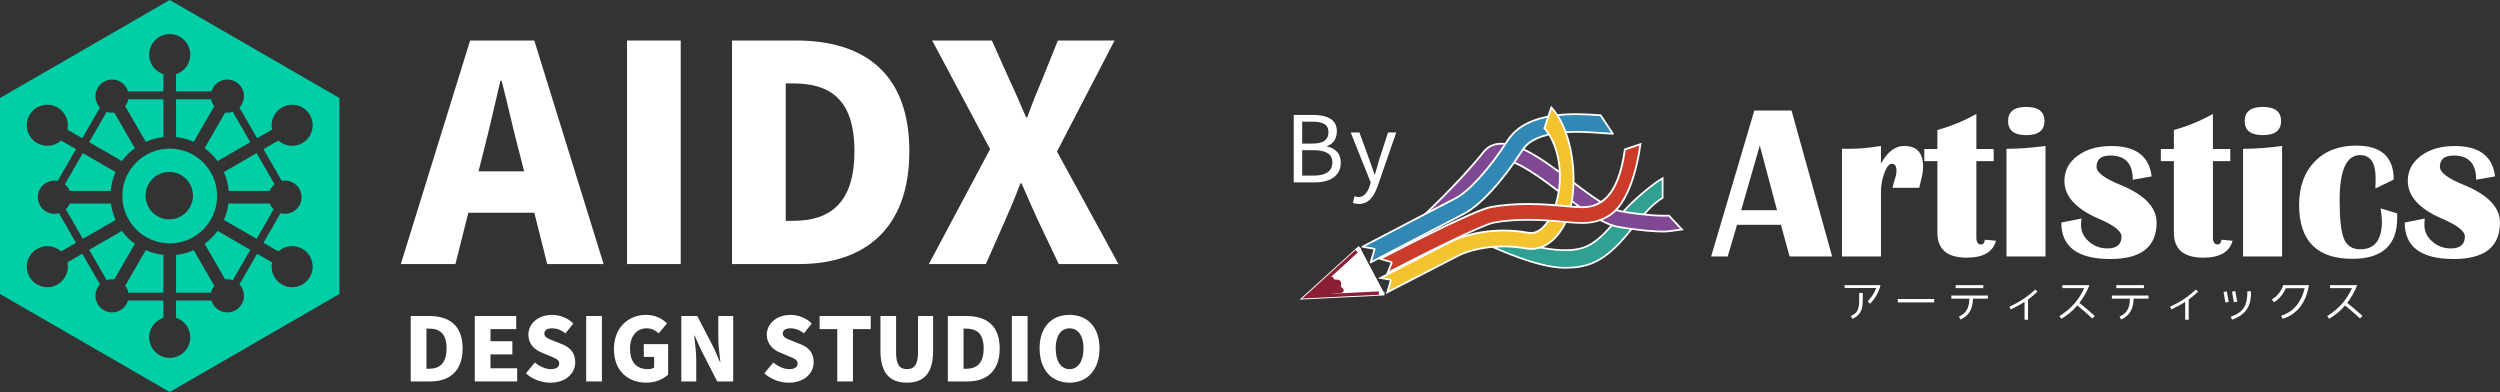 <?xml version="1.0" encoding="UTF-8"?>
<svg id="b" data-name="レイヤー 2" xmlns="http://www.w3.org/2000/svg" viewBox="0 0 1083.38 169.87">
  <rect x="0" y="0" width="1083.38" height="169.87" fill="#333333" stroke="none"/>
  <g id="c" data-name="レイヤー 1">
    <g>
      <polyline points="589.32 107.21 565.36 128.93 599.94 127.22" style="fill: #fff; stroke: #fff; stroke-miterlimit: 10; stroke-width: 1.59px;"/>
      <polyline points="587.93 108.87 566.3 128.55 597.52 127" style="fill: #fff; stroke: #8c1e34; stroke-miterlimit: 10; stroke-width: 1.44px;"/>
      <path d="M678.32,116.07c-12.05,0-29.88-8.43-30.58-8.69l7.84-3.41h0c5.66,2.11,22.29,6.76,31.32,3.08,5.88-2.4,10.39-7.91,15.18-13.75,4.28-5.22,12.65-12.6,18.42-16.07v8.51c-4.63,2.79-8.45,7.45-12.5,12.39-5.18,6.33-10.54,12.87-18.2,15.99-3.44,1.4-7.42,1.93-11.47,1.93Z" style="fill: #30a093; stroke: #fff; stroke-miterlimit: 10; stroke-width: .75px;"/>
      <g>
        <path d="M721.12,100.35c-3.57,0-9.89-.35-19.7-2.01-6.99-1.19-15.6-7.66-24.71-14.5l-.1-.07c-9.03-6.79-19.26-14.49-25.32-14.49-1.42,0-2.57.43-3.4,1.29-10.73,10.97-18.98,19.91-19.88,20.89l-12.52,3.31c4.49-4.17,17.75-16.79,27.52-29.02,1.83-2.3,4.41-3.46,7.67-3.46,3.03,0,6.59,1,10.58,2.96,6.07,2.99,12.8,8.04,19.31,12.93l.16.12c8.08,6.08,16.44,12.38,21.82,13.3,9.82,1.66,15.85,1.91,18.56,1.91,1.07,0,1.75-.04,2.08-.06l5.67,6c-2.08.32-6.21.92-7.75.92Z" style="fill: #804892;"/>
        <path d="M650.69,62.67c2.97,0,6.47.98,10.41,2.92,6.04,2.98,12.75,8.02,19.25,12.9l.15.12c8.12,6.11,16.51,12.44,21.99,13.37,9.85,1.67,15.9,1.91,18.62,1.91.88,0,1.53-.02,1.93-.05l5.03,5.32c-2.8.42-5.78.8-6.95.8-3.56,0-9.85-.35-19.64-2-6.9-1.17-15.46-7.61-24.53-14.43l-.1-.08c-9.08-6.83-19.36-14.57-25.55-14.57-1.53,0-2.77.47-3.68,1.41-10.46,10.69-18.57,19.47-19.81,20.81l-10.9,2.88c5.31-4.99,17.36-16.65,26.42-28,1.75-2.2,4.23-3.31,7.37-3.31M650.69,61.88c-3.29,0-6.02,1.15-7.98,3.61-11.76,14.72-28.56,29.96-28.65,30.05l14.16-3.74c.08-.09,8.71-9.48,19.95-20.96.79-.81,1.85-1.17,3.12-1.17,5.93,0,16.38,7.86,25.08,14.41,9.19,6.91,17.87,13.44,24.98,14.65,9.96,1.68,16.33,2.01,19.77,2.01,2.03,0,8.45-1.03,8.55-1.04l-6.31-6.68s-.74.08-2.24.08c-2.94,0-8.89-.28-18.49-1.9-5.27-.9-13.6-7.16-21.65-13.22-6.58-4.94-13.37-10.06-19.53-13.09-3.97-1.95-7.62-3-10.76-3h0Z" style="fill: #fff;"/>
      </g>
      <path d="M593.97,113.7l1.75-5.85-5.29-.93c1.55-.81,37.99-19.85,40.17-20.92,5.81-2.85,14.96-12.97,22.78-25.17,8.37-13.08,30.15-11.57,38.36-11,.81.05,1.58.1,1.88.1l5.33,8.04c-.56,0-6.62-.43-7.74-.51-6.3-.43-25.47-1.76-31.4,7.5-8.76,13.7-18.67,24.39-25.85,27.91-1.67.83-26.9,13.99-40,20.83Z" style="fill: #3188b5; stroke: #fff; stroke-linecap: round; stroke-linejoin: round; stroke-width: .79px;"/>
      <g>
        <path d="M602.69,121.68c.03-.11.02-.22-.04-.32-.06-.1-.16-.16-.27-.18l-4.12-.73c1.82-.94,5.75-2.96,10.23-5.28,9.04-4.67,20.3-10.47,21.22-10.94.09-.04,8.81-4.34,21.86-4.34,3.58,0,7.19.33,10.72.98.38.07.76.11,1.14.11,4.14,0,7.04-4.25,8.39-6.78,7.05-13.14,4.46-31.12-2.56-38.62l3.03-9.02c10.72,11.76,12.29,38.38,5.58,50.88-3.6,6.71-8.7,10.4-14.38,10.4-.8,0-1.63-.08-2.44-.23-3.13-.58-6.34-.87-9.52-.87-10.94,0-18.43,3.45-18.75,3.6-1.05.53-16.4,8.45-25.58,13.19-2.71,1.4-4.89,2.53-6.01,3.1l1.49-4.97Z" style="fill: #f4c330;"/>
        <path d="M672.44,47.34c10.22,11.89,11.63,37.71,5.08,49.93-3.53,6.57-8.51,10.19-14.03,10.19-.78,0-1.58-.07-2.37-.22-3.16-.58-6.39-.88-9.59-.88-10.8,0-18.11,3.26-18.93,3.65-1,.5-15.18,7.82-24.56,12.67-2.54,1.31-4.77,2.46-6.2,3.2l1.23-4.08c.06-.22.03-.45-.08-.64-.12-.19-.31-.32-.53-.36l-2.98-.53c2.09-1.08,5.5-2.84,9.24-4.77,9.02-4.66,20.25-10.45,21.17-10.91.09-.04,8.8-4.29,21.69-4.29,3.56,0,7.14.33,10.65.97.4.07.81.11,1.21.11,4.35,0,7.34-4.37,8.74-6.98,7.07-13.18,4.53-31.2-2.46-38.91l2.74-8.15M672.12,45.82l-3.31,9.86c7.06,7.3,9.69,25.24,2.66,38.34-1.36,2.54-4.14,6.57-8.05,6.57-.35,0-.7-.03-1.07-.1-3.83-.71-7.45-.99-10.79-.99-13.1,0-21.93,4.32-22.04,4.38-1.52.76-31.23,16.11-32.49,16.75l5.27.94-1.76,5.86c.31-.15,30.92-15.97,32.4-16.71.09-.04,7.52-3.56,18.58-3.56,2.92,0,6.09.25,9.45.87.85.16,1.68.23,2.51.23,5.78,0,11.05-3.75,14.73-10.61,7.05-13.16,5-40.35-6.09-51.82h0Z" style="fill: #fff;"/>
      </g>
      <g>
        <path d="M603.04,114.07c.04-.1.04-.22,0-.32-.05-.1-.14-.18-.25-.21l-4.71-1.37c6.97-3.63,40.82-21.13,48.01-22.45,4.76-.87,10.16-1.32,16.03-1.32,6.75,0,12.81.58,16.83.96l.4.04c1.49.14,2.77.26,3.45.27.28,0,.62.02,1,.04.58.03,1.25.07,1.99.07,10.11,0,16.12-8.19,18.35-25.03l6.75-2.29c-2.02,14.88-6.79,26.24-12.81,30.47-3.55,2.49-7.58,3.7-12.31,3.7-.89,0-1.66-.04-2.29-.07h-.27c-.21-.03-.4-.04-.56-.04-.94-.02-2.32-.15-4.22-.33h-.11c-3.86-.38-9.69-.93-16.16-.93-5.47,0-10.45.4-14.81,1.2-4.85.89-30.36,13.59-45.99,21.74l1.71-4.14Z" style="fill: #cb3b29;"/>
        <path d="M710.4,63.04c-2.05,14.46-6.71,25.47-12.56,29.58-3.48,2.44-7.43,3.63-12.09,3.63-.88,0-1.65-.04-2.32-.07h-.25c-.2-.03-.39-.04-.53-.04h0c-.94-.02-2.31-.15-4.2-.33h-.11c-3.87-.38-9.71-.93-16.2-.93-5.49,0-10.5.41-14.88,1.21-4.79.88-29.43,13.11-45.15,21.28l1.3-3.14c.09-.21.08-.44-.02-.64-.1-.2-.28-.35-.49-.41l-3.76-1.09c15.5-8.06,41.15-20.88,47.03-21.96,4.74-.87,10.11-1.31,15.95-1.31,6.73,0,12.79.57,16.8.96l.47.04c1.52.14,2.72.25,3.4.27.28,0,.61.02.98.04.56.03,1.26.07,2.01.07,10.3,0,16.42-8.22,18.71-25.13l5.91-2.01M711.35,61.88h0,0ZM711.35,61.88l-7.58,2.57c-2.96,22.79-12.41,24.93-18,24.93-.73,0-1.39-.04-1.96-.07-.39-.02-.73-.04-1.01-.04-.72-.02-2.15-.15-3.81-.31-4.06-.39-10.1-.96-16.87-.96-5.13,0-10.68.33-16.1,1.32-7.61,1.4-44.78,20.74-48.99,22.94l5.65,1.64-2.12,5.14c15.52-8.11,41.96-21.3,46.84-22.2,4.9-.9,9.99-1.2,14.74-1.2,6.42,0,12.24.55,16.13.92,1.96.18,3.38.32,4.37.34.21,0,.47.02.76.03.64.03,1.44.08,2.36.08,3.22,0,7.9-.52,12.54-3.77,6.9-4.85,11.29-17.77,13.06-31.37h0Z" style="fill: #fff;"/>
      </g>
      <path d="M575.92,119.79s2.04-.14,2.04.95,4.08-.95,3.06,3.53c0,0,2.8,1.63.16,2.72l-14.87,1.34,9.61-8.54Z" style="fill: #8c1e34;"/>
    </g>
    <g>
      <path d="M776.36,47.9l17.61,63.25h-18.44l-3.76-13.72h-19.04l-4.03,13.72h-7.18l18.72-63.25h16.12ZM754.54,91.09h15.53l-7.46-28.04-8.07,28.04Z" style="fill: #fff;"/>
      <path d="M831.73,81.39h-11.59c.41-1.8.75-3.15,1.07-4.01.43-1.28.64-2.42.64-3.43,0-1.97-.71-2.97-2.12-2.97-1.09,0-2.12,1.31-3.11,3.93-.99,2.6-1.5,5.36-1.5,8.26v27.98h-16.89v-46.71l3.29.05c3.89,0,8.42-.41,13.6-1.24v7.69c2.75-5.13,6.13-7.69,10.11-7.69,5.44,0,8.15,3,8.15,8.98,0,1.57-.26,3.38-.8,5.42-.18.82-.46,2.08-.87,3.74Z" style="fill: #fff;"/>
      <path d="M863.97,64.58v5.24h-7.51v33.03c0,2.07.65,3.11,1.98,3.11.96,0,1.53-.71,1.73-2.08l4.8.46c-1.33,4.88-5.56,7.32-12.69,7.32-8.49,0-12.72-3.62-12.72-10.85v-30.99h-5.66v-5.24h5.66v-8.25c5.83-1.6,11.47-3.91,16.9-6.94v15.19h7.51Z" style="fill: #fff;"/>
      <path d="M869.51,111.14v-46.66c5.29,0,10.93-.41,16.92-1.24v47.9h-16.92ZM878.09,46.33c5.26,0,7.88,2.04,7.88,6.12s-2.62,6.11-7.88,6.11-7.88-2.04-7.88-6.11,2.63-6.12,7.88-6.12Z" style="fill: #fff;"/>
      <path d="M932.43,76.44l-8.19,1.44c0-6.99-3.24-10.48-9.73-10.48-3.99,0-5.97,1.64-5.97,4.9,0,2.41,3.43,5.01,10.28,7.79,10.5,4.29,15.75,9.75,15.75,16.35,0,10.54-6.68,15.8-20.06,15.8-14.15,0-21.23-5.26-21.23-15.8l8.72-1.75c-.13,1.02-.18,1.98-.18,2.87,0,2.72,1.12,5.08,3.39,7.09,2.28,2.01,4.95,3.01,8.04,3.01,4.07,0,6.11-1.73,6.11-5.18,0-2.32-3.28-4.89-9.87-7.7-9.92-4.27-14.87-9.73-14.87-16.4,0-4.43,1.9-8.04,5.7-10.87,3.8-2.82,8.67-4.23,14.63-4.23,10.58,0,16.42,4.39,17.46,13.16Z" style="fill: #fff;"/>
      <path d="M966.49,64.58v5.24h-7.51v33.03c0,2.07.67,3.11,2,3.11.95,0,1.52-.71,1.7-2.08l4.81.46c-1.33,4.88-5.55,7.32-12.69,7.32-8.49,0-12.74-3.62-12.74-10.85v-30.99h-5.65v-5.24h5.65v-8.25c5.84-1.6,11.48-3.91,16.91-6.94v15.19h7.51Z" style="fill: #fff;"/>
      <path d="M972.04,111.14v-46.66c5.29,0,10.92-.41,16.91-1.24v47.9h-16.91ZM980.62,46.33c5.25,0,7.88,2.04,7.88,6.12s-2.64,6.11-7.88,6.11-7.88-2.04-7.88-6.11,2.64-6.12,7.88-6.12Z" style="fill: #fff;"/>
      <path d="M1031.67,90.3l7.14,2.18.03,1.9c0,11.86-6.47,17.78-19.45,17.78-15.38,0-23.07-7.8-23.07-23.39,0-7.82,2.23-14.05,6.72-18.7,4.48-4.65,10.48-6.97,18.02-6.97,10.85,0,16.26,4.9,16.26,14.73l-7.92,3.84.08-4.44c0-6.67-2.23-10.01-6.72-10.01-5.93,0-8.88,6.55-8.88,19.65,0,8.09.62,13.64,1.89,16.64,1.27,3.02,3.62,4.52,7.04,4.52,6.27,0,9.4-4.05,9.4-12.18,0-1.14-.18-3-.55-5.56Z" style="fill: #fff;"/>
      <path d="M1081.24,76.44l-8.19,1.44c0-6.99-3.24-10.48-9.73-10.48-3.99,0-5.99,1.64-5.99,4.9,0,2.41,3.43,5.01,10.29,7.79,10.5,4.29,15.75,9.75,15.75,16.35,0,10.54-6.69,15.8-20.06,15.8-14.15,0-21.22-5.26-21.22-15.8l8.7-1.75c-.12,1.02-.18,1.98-.18,2.87,0,2.72,1.13,5.08,3.4,7.09,2.27,2.01,4.95,3.01,8.04,3.01,4.07,0,6.11-1.73,6.11-5.18,0-2.32-3.3-4.89-9.87-7.7-9.91-4.27-14.87-9.73-14.87-16.4,0-4.43,1.91-8.04,5.7-10.87,3.8-2.82,8.68-4.23,14.63-4.23,10.6,0,16.43,4.39,17.47,13.16Z" style="fill: #fff;"/>
    </g>
    <g>
      <path d="M814.91,123.56c-.66,3.1-2.33,5.79-4.51,8.07l-1.06-1c1.59-1.7,2.96-3.61,3.71-5.81h-13.69v-1.26h15.55ZM807.22,129.5c0,4.08-.41,6.78-4.43,8.7l-.77-1.25c1.09-.5,2.17-1.1,2.79-2.17,1.14-2.03.86-5.52.86-7.83h1.55v2.54Z" style="fill: #fff;"/>
      <path d="M838.19,131.05h-15.79v-1.47h15.79v1.47Z" style="fill: #fff;"/>
      <path d="M861.43,129.43h-6.46c0,4-1.56,7.49-5.45,9.02l-.6-1.29c3.43-1.45,4.46-4.16,4.48-7.73h-7.8v-1.37h15.84v1.37ZM859.46,124.86h-11.97v-1.3h11.97v1.3Z" style="fill: #fff;"/>
      <path d="M882.94,126.37c-1.27,1.25-2.66,2.38-4.09,3.46v8.74h-1.51v-7.76c-1.91,1.23-3.93,2.3-5.98,3.29l-.58-1.17c4.08-1.89,7.93-4.31,11.16-7.46l1,.9Z" style="fill: #fff;"/>
      <path d="M906.69,138.01c-2.11-1.96-4.26-3.85-6.47-5.64-1.94,2.32-4.34,4.25-6.93,5.79l-.83-1.19c5.15-3.2,8.32-6.91,10.76-12.1h-9.52v-1.3h11.78c-1.18,2.92-2.61,5.42-4.36,7.67,2.27,1.84,4.48,3.74,6.66,5.68l-1.08,1.09Z" style="fill: #fff;"/>
      <path d="M931.05,129.43h-6.46c0,4-1.57,7.49-5.47,9.02l-.6-1.29c3.44-1.45,4.47-4.16,4.48-7.73h-7.81v-1.37h15.85v1.37ZM929.08,124.86h-11.98v-1.3h11.98v1.3Z" style="fill: #fff;"/>
      <path d="M952.56,126.37c-1.27,1.25-2.66,2.38-4.09,3.46v8.74h-1.51v-7.76c-1.91,1.23-3.93,2.3-5.98,3.29l-.57-1.17c4.06-1.89,7.93-4.31,11.15-7.46l1,.9Z" style="fill: #fff;"/>
      <path d="M965.85,130.85l-1.48.24-.78-4.57,1.39-.25.86,4.58ZM975.45,127.31c0,5.8-2.72,9.3-8.19,11.23l-.57-1.28c5.79-1.98,7.22-5.16,7.22-11.04h1.54v1.08ZM969.54,130.74l-1.48.24-.81-4.58,1.41-.28.87,4.61Z" style="fill: #fff;"/>
      <path d="M989.11,138.18l-.54-1.39c5.72-1.72,8.82-6.32,10.17-11.9l-8.25.02c-.97,2.51-2.77,4.66-5.06,6.1l-.93-1.23c2.3-1.44,4.15-3.59,4.94-6.23h11.16c-1.12,6.81-4.54,12.54-11.49,14.62Z" style="fill: #fff;"/>
      <path d="M1022.72,138.01c-2.1-1.96-4.25-3.85-6.47-5.64-1.94,2.32-4.34,4.25-6.93,5.79l-.82-1.19c5.14-3.2,8.31-6.91,10.75-12.1h-9.52v-1.3h11.78c-1.18,2.92-2.61,5.42-4.34,7.67,2.25,1.84,4.47,3.74,6.65,5.68l-1.09,1.09Z" style="fill: #fff;"/>
    </g>
    <g>
      <path d="M560.64,79.04v-29.22h8.65c1.99,0,3.74.24,5.24.72,1.5.48,2.68,1.24,3.53,2.27.85,1.04,1.28,2.42,1.28,4.15,0,.96-.17,1.87-.5,2.73-.33.86-.82,1.61-1.45,2.23-.64.62-1.41,1.08-2.31,1.38v.2c1.73.32,3.15,1.06,4.27,2.23,1.12,1.17,1.67,2.75,1.67,4.74s-.47,3.5-1.41,4.76c-.94,1.26-2.25,2.21-3.91,2.85-1.66.64-3.58.96-5.76.96h-9.29ZM564.3,62.22h4.34c2.52,0,4.33-.42,5.42-1.28,1.09-.85,1.63-2.02,1.63-3.51,0-1.73-.58-2.94-1.73-3.65-1.16-.7-2.88-1.06-5.16-1.06h-4.5v9.49ZM564.3,76.09h5.1c2.5,0,4.45-.46,5.86-1.39,1.41-.93,2.11-2.38,2.11-4.34,0-1.83-.69-3.17-2.07-4.01-1.38-.84-3.35-1.26-5.9-1.26h-5.1v11Z" style="fill: #fff;"/>
      <path d="M588.82,88.37c-.51,0-.97-.04-1.39-.12-.43-.08-.81-.19-1.16-.32l.72-2.91c.21.08.46.16.76.24.29.08.6.12.92.12,1.22,0,2.23-.45,3.01-1.34.78-.89,1.4-2,1.85-3.33l.48-1.63-8.69-21.68h3.79l4.38,12c.35.96.7,1.97,1.06,3.03s.72,2.1,1.1,3.11h.2c.29-1.01.59-2.04.9-3.09.31-1.05.59-2.07.86-3.05l3.91-12h3.55l-8.13,23.48c-.51,1.41-1.12,2.68-1.83,3.81-.72,1.13-1.58,2.03-2.59,2.69-1.01.66-2.23,1-3.67,1Z" style="fill: #fff;"/>
    </g>
    <g id="d" data-name=" レイヤー 1-2">
      <g>
        <g>
          <path d="M203.72,17.56h27.82l30.04,96.87h-24.44l-5.59-22.23h-28.6l-5.59,22.23h-23.66l30.03-96.87h-.01ZM207.36,74.25h19.76l-2.08-8.19c-2.6-9.62-5.07-21.19-7.67-31.07h-.52c-2.34,10.14-4.94,21.45-7.41,31.07l-2.08,8.19h0Z" style="fill: #fff;"/>
          <path d="M271.72,17.56h23.27v96.87h-23.27V17.56Z" style="fill: #fff;"/>
          <path d="M317.23,17.56h27.82c29.51,0,49.02,14.3,49.02,47.98s-19.5,48.89-47.72,48.89h-29.12V17.56ZM343.62,95.7c15.6,0,26.65-7.15,26.65-30.17s-11.05-29.38-26.65-29.38h-3.12v59.55h3.12Z" style="fill: #fff;"/>
          <path d="M429.05,64.63l-25.09-47.07h25.87l7.8,17.42c2.21,4.55,4.29,9.62,7.02,15.86h.52c2.21-6.24,4.29-11.31,6.24-15.86l7.02-17.42h24.57l-24.96,48.11,26.65,48.76h-25.87l-8.97-18.85c-2.34-5.07-4.55-10.14-7.15-16.12h-.52c-2.21,5.98-4.42,11.05-6.63,16.12l-8.32,18.85h-24.7l26.52-49.8h0Z" style="fill: #fff;"/>
          <path d="M177.99,136.95h8.14c8.64,0,14.35,4.19,14.35,14.04s-5.71,14.31-13.97,14.31h-8.52v-28.35h0ZM185.72,159.82c4.57,0,7.8-2.09,7.8-8.83s-3.23-8.6-7.8-8.6h-.91v17.43h.91Z" style="fill: #fff;"/>
          <path d="M205.74,136.95h17.96v5.67h-11.15v5.25h9.48v5.71h-9.48v6.01h11.57v5.71h-18.38v-28.35h0Z" style="fill: #fff;"/>
          <path d="M227.92,161.76l3.88-4.68c1.98,1.71,4.61,2.89,6.85,2.89,2.51,0,3.69-.95,3.69-2.47,0-1.64-1.56-2.17-4-3.2l-3.62-1.52c-2.97-1.18-5.75-3.65-5.75-7.76,0-4.76,4.26-8.56,10.27-8.56,3.27,0,6.74,1.26,9.21,3.73l-3.39,4.26c-1.86-1.41-3.62-2.17-5.82-2.17s-3.35.84-3.35,2.32c0,1.6,1.75,2.21,4.26,3.2l3.54,1.41c3.5,1.41,5.59,3.77,5.59,7.76,0,4.72-3.96,8.87-10.81,8.87-3.69,0-7.65-1.37-10.58-4.07h.03Z" style="fill: #fff;"/>
          <path d="M254.03,136.95h6.81v28.35h-6.81v-28.35Z" style="fill: #fff;"/>
          <path d="M266.05,151.29c0-9.44,6.35-14.84,13.93-14.84,4.15,0,7.12,1.75,9.06,3.69l-3.58,4.34c-1.41-1.26-2.89-2.21-5.25-2.21-4.19,0-7.19,3.27-7.19,8.79s2.51,8.91,7.8,8.91c.99,0,2.05-.27,2.66-.72v-4.57h-4.49v-5.56h10.54v13.24c-1.98,1.9-5.48,3.46-9.44,3.46-7.84,0-14.04-4.95-14.04-14.54h0Z" style="fill: #fff;"/>
          <path d="M295.24,136.95h6.93l7.04,13.59,2.78,6.28h.19c-.34-3.01-.91-7.08-.91-10.47v-9.4h6.47v28.35h-6.93l-7-13.66-2.78-6.2h-.19c.3,3.16.88,7.04.88,10.46v9.4h-6.47v-28.35h-.01Z" style="fill: #fff;"/>
          <path d="M331.24,161.76l3.88-4.68c1.98,1.71,4.6,2.89,6.85,2.89,2.51,0,3.69-.95,3.69-2.47,0-1.64-1.56-2.17-4-3.2l-3.62-1.52c-2.97-1.18-5.75-3.65-5.75-7.76,0-4.76,4.26-8.56,10.28-8.56,3.27,0,6.74,1.26,9.21,3.73l-3.39,4.26c-1.87-1.41-3.62-2.17-5.82-2.17s-3.35.84-3.35,2.32c0,1.6,1.75,2.21,4.26,3.2l3.54,1.41c3.5,1.41,5.59,3.77,5.59,7.76,0,4.72-3.96,8.87-10.81,8.87-3.69,0-7.65-1.37-10.58-4.07h.02Z" style="fill: #fff;"/>
          <path d="M362.83,142.62h-7.65v-5.67h22.15v5.67h-7.69v22.68h-6.81v-22.68Z" style="fill: #fff;"/>
          <path d="M381.55,151.98v-15.03h6.77v15.75c0,5.37,1.6,7.27,4.72,7.27s4.79-1.9,4.79-7.27v-15.75h6.54v15.03c0,9.55-3.8,13.85-11.34,13.85s-11.49-4.3-11.49-13.85h0Z" style="fill: #fff;"/>
          <path d="M410.74,136.95h8.14c8.64,0,14.35,4.19,14.35,14.04s-5.71,14.31-13.97,14.31h-8.52v-28.35h0ZM418.47,159.82c4.57,0,7.8-2.09,7.8-8.83s-3.24-8.6-7.8-8.6h-.91v17.43h.91Z" style="fill: #fff;"/>
          <path d="M438.49,136.95h6.81v28.35h-6.81v-28.35Z" style="fill: #fff;"/>
          <path d="M450.51,150.99c0-9.29,5.25-14.54,12.98-14.54s12.98,5.29,12.98,14.54-5.25,14.84-12.98,14.84-12.98-5.56-12.98-14.84ZM469.54,150.99c0-5.48-2.32-8.71-6.05-8.71s-6.01,3.23-6.01,8.71,2.28,8.98,6.01,8.98,6.05-3.5,6.05-8.98Z" style="fill: #fff;"/>
        </g>
        <g id="e" data-name=" レイヤー 1-2">
          <g>
            <path d="M94.08,84.93c0-11.34-9.19-20.53-20.53-20.53s-20.53,9.19-20.53,20.53,9.19,20.53,20.53,20.53,20.53-9.19,20.53-20.53ZM73.35,95.05c-5.67,0-10.27-4.6-10.27-10.27s4.6-10.27,10.27-10.27,10.27,4.6,10.27,10.27-4.6,10.27-10.27,10.27Z" style="fill: #00cea6;"/>
            <path d="M92.84,46.05c-.68-.89-1.14-1.93-1.36-3.02h-15.19v16.38c2.7.29,5.27.99,7.65,2.05,0,0,8.9-15.41,8.9-15.41Z" style="fill: #00cea6;"/>
            <path d="M58.43,64.21l-8.9-15.42c-1.12.15-2.24.03-3.29-.34l-7.6,13.16,14.19,8.2c1.57-2.14,3.46-4.03,5.59-5.6h.01Z" style="fill: #00cea6;"/>
            <path d="M116.87,88.2h-17.87c-.32,2.5-1.01,4.89-1.99,7.11l14.19,8.19,7.39-12.8c-.74-.7-1.33-1.55-1.73-2.5h.01Z" style="fill: #00cea6;"/>
            <path d="M94.27,69.81l14.19-8.2-7.6-13.16c-1.05.36-2.18.48-3.29.34l-8.9,15.42c2.14,1.57,4.03,3.46,5.59,5.6h.01Z" style="fill: #00cea6;"/>
            <path d="M30.24,82.73h17.75c.25-2.89.97-5.65,2.1-8.18l-14.19-8.19-7.8,13.52c.93.75,1.68,1.73,2.14,2.86h0Z" style="fill: #00cea6;"/>
            <path d="M99.11,82.73h17.75c.47-1.12,1.2-2.11,2.14-2.86l-7.8-13.52-14.19,8.19c1.12,2.54,1.85,5.29,2.1,8.18h0Z" style="fill: #00cea6;"/>
            <path d="M70.81,59.41v-16.38h-15.19c-.21,1.09-.67,2.12-1.36,3.02l8.9,15.41c2.38-1.05,4.95-1.77,7.65-2.05Z" style="fill: #00cea6;"/>
            <path d="M88.68,105.66l8.9,15.42c1.12-.15,2.24-.03,3.29.34l7.6-13.16-14.19-8.2c-1.57,2.14-3.45,4.04-5.59,5.61h-.01Z" style="fill: #00cea6;"/>
            <path d="M48.11,88.2h-17.87c-.4.96-.99,1.81-1.73,2.5l7.39,12.8,14.19-8.19c-.99-2.22-1.67-4.61-1.99-7.11h.01Z" style="fill: #00cea6;"/>
            <path d="M76.29,110.45v16.38h15.19c.21-1.09.67-2.12,1.36-3.02l-8.9-15.41c-2.38,1.05-4.95,1.76-7.65,2.05h0Z" style="fill: #00cea6;"/>
            <path d="M73.55,0L0,42.47v84.93l73.55,42.47,73.55-42.47V42.47L73.55,0ZM134.3,120.01c-2.46,4.26-7.9,5.71-12.15,3.26-3.43-1.98-5.04-5.89-4.25-9.57l-6.47-3.74-7.68,13.3c.38.4.71.85,1,1.34,1.98,3.44.81,7.83-2.63,9.81-3.44,1.98-7.83.81-9.81-2.63-.29-.5-.51-1.01-.66-1.54h-15.36v7.47c3.57,1.16,6.16,4.5,6.16,8.47,0,4.91-3.98,8.9-8.9,8.9s-8.9-3.98-8.9-8.9c0-3.96,2.59-7.31,6.16-8.47v-7.47h-15.36c-.16.53-.38,1.04-.66,1.54-1.98,3.44-6.38,4.61-9.81,2.63-3.44-1.98-4.61-6.38-2.63-9.81.29-.5.62-.94,1-1.34l-7.68-13.3-6.47,3.74c.79,3.68-.82,7.59-4.25,9.57-4.26,2.46-9.7,1-12.15-3.26-2.46-4.26-1-9.7,3.26-12.15,3.43-1.98,7.62-1.42,10.41,1.1l6.47-3.74-7.41-12.84c-.62.17-1.26.27-1.93.27-3.97,0-7.19-3.22-7.19-7.19s3.22-7.19,7.19-7.19c.48,0,.94.05,1.39.14l7.95-13.78-6.47-3.74c-2.79,2.52-6.98,3.08-10.41,1.1-4.26-2.46-5.71-7.9-3.26-12.15,2.46-4.26,7.9-5.71,12.15-3.26,3.43,1.98,5.04,5.89,4.25,9.57l6.47,3.74,7.68-13.3c-.38-.4-.71-.85-1-1.34-1.98-3.44-.81-7.83,2.63-9.81,3.44-1.98,7.83-.81,9.81,2.63.29.5.51,1.01.66,1.54h15.36v-7.47c-3.57-1.16-6.16-4.5-6.16-8.47,0-4.91,3.98-8.9,8.9-8.9s8.9,3.98,8.9,8.9c0,3.96-2.59,7.31-6.16,8.47v7.47h15.36c.16-.53.38-1.04.66-1.54,1.98-3.44,6.38-4.61,9.81-2.63,3.44,1.98,4.61,6.38,2.63,9.81-.29.5-.62.94-1,1.34l7.68,13.3,6.47-3.74c-.79-3.68.82-7.59,4.25-9.57,4.26-2.46,9.7-1,12.15,3.26,2.46,4.26,1,9.7-3.26,12.15-3.43,1.98-7.62,1.42-10.41-1.1l-6.47,3.74,7.95,13.78c.45-.09.91-.14,1.39-.14,3.97,0,7.19,3.22,7.19,7.19s-3.22,7.19-7.19,7.19c-.67,0-1.31-.1-1.93-.27l-7.41,12.84,6.47,3.74c2.79-2.52,6.98-3.08,10.41-1.1,4.26,2.46,5.71,7.9,3.26,12.15h0Z" style="fill: #00cea6;"/>
            <path d="M54.27,123.81c.68.89,1.14,1.93,1.36,3.02h15.19v-16.38c-2.7-.29-5.27-.99-7.65-2.05l-8.9,15.41h0Z" style="fill: #00cea6;"/>
            <path d="M52.83,100.06l-14.19,8.2,7.6,13.16c1.05-.36,2.18-.48,3.29-.34l8.9-15.42c-2.14-1.57-4.03-3.46-5.59-5.61h0Z" style="fill: #00cea6;"/>
          </g>
        </g>
      </g>
    </g>
  </g>
</svg>